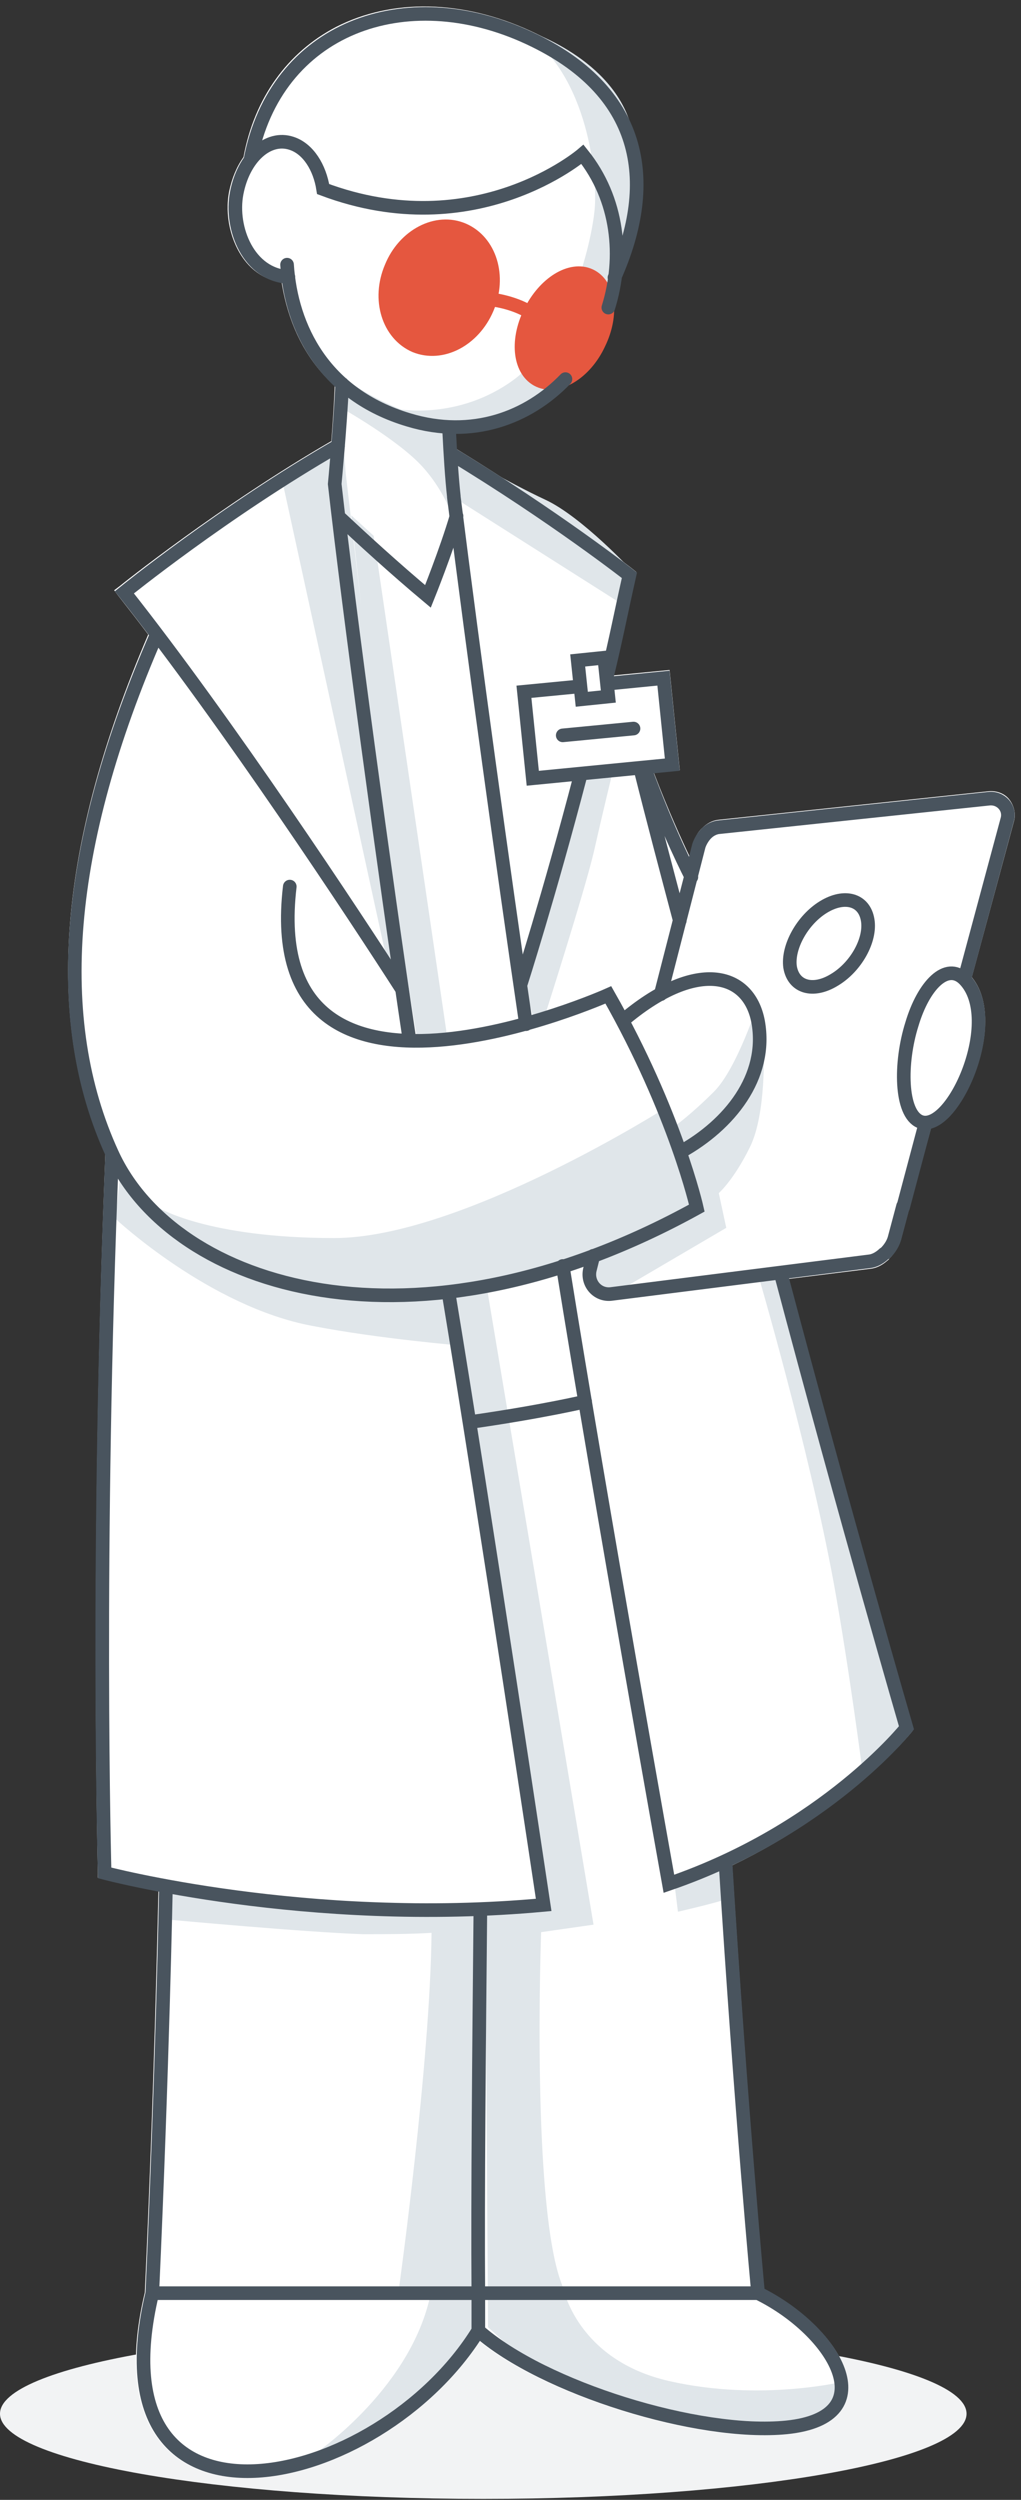 <svg width="150" height="367" viewBox="0 0 150 367" fill="none" xmlns="http://www.w3.org/2000/svg">
<rect x="0" y="0" width="150" height="367" fill="#333333" stroke="none"/>
<g style="mix-blend-mode:multiply">
<path d="M71 366.856C110.212 366.856 142 361.26 142 354.356C142 347.453 110.212 341.856 71 341.856C31.788 341.856 0 347.453 0 354.356C0 361.26 31.788 366.856 71 366.856Z" fill="#F2F3F4"/>
</g>
<path d="M15.473 169.457C13.173 227.457 14.373 274.457 14.373 274.957V275.657L15.073 275.857C15.173 275.857 18.173 276.657 23.273 277.657C23.173 281.257 22.673 306.257 21.273 336.557C16.973 354.557 24.273 360.557 28.973 362.457C31.173 363.357 33.573 363.757 36.173 363.757C47.773 363.757 62.673 355.457 70.373 343.657C79.573 351.157 99.073 357.557 112.173 357.557C113.373 357.557 114.573 357.457 115.573 357.357C122.173 356.657 124.073 353.857 124.473 351.557C125.473 346.157 119.073 339.557 112.273 336.057C111.873 332.157 109.673 307.257 107.573 273.857C124.673 265.657 133.773 254.457 133.873 254.357L134.173 253.957L134.073 253.457C133.973 253.157 125.173 223.057 115.873 187.757L127.973 186.257C128.773 186.157 129.573 185.757 130.273 185.157C130.373 185.057 130.573 184.957 130.673 184.757C131.473 183.957 132.073 182.957 132.373 181.957L133.573 177.457L136.773 165.657C138.173 165.257 139.673 164.057 140.973 161.957C144.273 157.057 146.573 148.057 142.773 143.457L148.973 120.557C149.273 119.457 148.973 118.257 148.273 117.357C147.573 116.457 146.373 116.057 145.273 116.157L105.473 120.357C104.673 120.457 103.873 120.857 103.173 121.557C102.473 122.157 102.073 123.057 101.873 123.857L101.373 125.857C100.173 123.357 98.173 118.957 96.073 113.457L99.873 113.057L98.373 98.357L90.073 99.157C91.273 94.257 92.373 89.357 93.373 84.557L93.473 83.957L92.973 83.557C92.873 83.457 81.873 74.957 66.973 65.857C66.973 65.157 66.873 64.357 66.873 63.557C73.073 63.557 78.973 61.057 83.573 56.357C85.573 55.357 87.573 53.457 88.773 50.757C89.673 48.857 90.173 46.957 90.073 45.157C90.473 43.757 90.873 42.257 91.073 40.857C98.273 24.657 93.573 11.757 77.973 4.557C67.973 -0.043 57.573 -0.243 49.373 3.957C42.273 7.657 37.373 14.357 35.773 23.057C34.773 24.457 34.073 26.157 33.673 28.057C32.973 31.557 33.873 35.557 35.973 38.257C37.373 40.057 39.273 41.157 41.373 41.457C42.373 47.657 44.973 52.857 49.173 56.657C49.073 59.257 48.873 62.257 48.673 64.757C32.273 74.257 17.673 85.957 17.573 86.057L16.773 86.657L17.373 87.457C18.773 89.257 20.273 91.157 21.773 93.157C8.573 123.857 6.473 149.557 15.473 169.457Z" fill="white"/>
<path d="M66.7 66.156C66.7 66.156 74.7 70.856 80.1 73.356C85.5 75.856 92.9 83.856 92.9 83.856L91.8 88.956L67.2 73.356L66.6 66.156H66.7ZM65.6 151.556L54.9 78.656L51.6 75.656L53.1 89.256L50.8 69.556L50.5 65.656L41.4 70.256L57.4 143.556L59.2 140.656V139.856L61.2 152.056L65.7 151.556H65.6ZM111.3 186.856C111.3 186.856 118.8 212.356 122.5 232.456C124.7 244.556 126.7 259.956 126.7 259.956L133.7 252.356L115.2 186.456L111.3 186.956V186.856ZM54.9 189.756C54.9 189.756 62.2 189.256 74.5 187.856C86.8 186.556 102.6 176.656 102.6 176.656L100.7 168.256C100.7 168.256 105.9 165.756 109.6 160.956C113.3 156.156 111.4 147.156 111.4 147.156C111.4 147.156 108.3 156.856 104.9 160.256C101.5 163.656 99.1 165.356 99.1 165.356L98.1 162.456C98.1 162.456 67.8 181.756 49.1 181.756C30.4 181.756 23.2 177.256 23.2 177.256C29.8 186.956 55 189.856 55 189.856L54.9 189.756ZM17 178.956C17 178.956 30.8 191.856 45.9 194.656C55.7 196.556 67.9 197.556 67.9 197.556L66.6 188.856C66.6 188.856 53 188.956 52.2 188.856C51.4 188.756 46.3 188.856 34.9 185.156C23.5 181.456 17.8 170.856 17.8 170.856L17 178.856V178.956ZM50.1 59.856C50.1 59.856 58.5 64.556 62.1 68.556C65.7 72.556 66.8 76.756 66.8 76.756C66.8 76.756 67.8 75.856 67.5 75.056C67.2 74.256 66.4 62.556 66.4 62.556C66.4 62.556 63.3 61.956 58.3 59.856C53.3 57.756 50.5 55.456 50.5 55.456L50 59.856H50.1ZM106.3 164.156L100.6 168.356L102.5 176.756L86.4 184.156L87.1 188.256L88.4 188.956L90.5 189.756L106.7 180.256L105.6 175.156C105.6 175.156 107.8 173.256 110.2 168.356C112.6 163.456 112.2 153.956 112.2 153.956L106.4 164.156H106.3ZM85 113.856L76.9 143.856L78.3 149.256L80.1 148.956C80.1 148.956 85.7 131.456 87.2 125.256C88.6 119.056 90 113.356 90 113.356L88 113.856H85ZM98.3 349.556C84.7 346.456 82.7 335.756 82.7 335.756C78 324.656 79.5 283.656 79.5 283.656L87.2 282.556L71.4 188.256L66.6 188.956L70.8 216.056L80.1 278.956L71.2 280.656V279.656C71.2 279.656 51 279.256 43.8 278.756C36.6 278.256 24.8 276.056 24.8 276.056L25.2 281.856C25.2 281.856 44.7 283.656 53.3 283.956C56.4 283.956 60.2 283.956 63.4 283.756C63.2 303.056 58.6 336.056 58.6 336.056H63.4C60.9 350.256 46.5 360.056 46.5 360.056C46.5 360.056 55.3 356.456 61.7 351.456C68 346.456 70.3 342.656 70.3 342.656L71 336.956L71.3 283.256L71.7 341.656L75 344.656L88.2 351.356L100.1 354.556C100.1 354.556 110.7 355.856 117.3 355.556C123.9 355.256 124.3 349.556 124.3 349.556C124.3 349.556 111.9 352.656 98.3 349.556ZM99 275.856L99.6 280.656C99.6 280.656 105.3 279.357 107.2 278.656V272.456C107.1 272.456 98.9 275.856 98.9 275.856H99ZM66.5 62.556C70.6 62.356 78.9 60.956 83.5 55.756C88.1 50.556 91.1 39.556 91.1 39.556C91.1 39.556 96.1 25.056 91.8 16.056C87.5 7.056 75.6 3.856 75.6 3.856C86.3 9.656 87.7 25.556 87.4 30.256C87.1 34.956 83.8 49.456 75.6 55.657C67.4 61.757 58.5 60.056 58.5 60.056C58.5 60.056 62.5 62.956 66.6 62.756L66.5 62.556Z" fill="#E0E6EA"/>
<path d="M68.073 33.757C71.973 35.457 73.573 40.557 71.573 45.257C69.573 49.957 64.873 52.357 60.973 50.757C57.073 49.057 55.473 43.957 57.473 39.257C59.373 34.557 64.173 32.057 68.073 33.757ZM77.873 45.857C75.773 50.157 76.373 54.557 79.173 55.857C81.973 57.157 85.973 54.757 87.973 50.457C90.073 46.157 89.473 41.757 86.673 40.457C83.873 39.157 79.973 41.557 77.873 45.857ZM77.873 45.857C75.273 44.257 72.073 43.957 72.073 43.957L77.873 45.857Z" fill="#E5573F"/>
<path d="M77.873 45.857C75.773 50.157 76.373 54.557 79.173 55.857C81.973 57.157 85.973 54.757 87.973 50.457C90.073 46.157 89.473 41.757 86.673 40.457C83.873 39.157 79.973 41.557 77.873 45.857ZM77.873 45.857C75.273 44.257 72.073 43.957 72.073 43.957M68.073 33.757C71.973 35.457 73.573 40.557 71.573 45.257C69.573 49.957 64.873 52.357 60.973 50.757C57.073 49.057 55.473 43.957 57.473 39.257C59.373 34.557 64.173 32.057 68.073 33.757Z" stroke="#E5573F" stroke-width="2" stroke-miterlimit="10"/>
<path d="M89.373 45.157C91.673 37.757 90.873 29.257 85.573 22.657C85.573 22.657 69.873 36.157 47.473 27.757C46.973 24.557 45.273 21.857 42.873 21.057C39.373 19.857 35.773 23.157 34.773 28.357C33.773 33.557 36.573 40.357 42.373 40.657M42.173 38.857C42.773 48.057 47.573 57.957 60.073 61.657C69.373 64.457 77.573 61.357 83.073 55.657M90.273 40.757C96.673 26.457 94.273 13.257 77.673 5.557C59.573 -2.843 40.473 4.057 36.773 23.557M65.973 62.957C66.173 66.957 66.373 70.057 66.673 72.857M50.073 76.157C53.173 79.057 57.973 83.457 62.873 87.557C62.873 87.557 65.573 80.857 67.073 75.757M50.273 56.357C49.973 62.757 49.173 71.057 49.173 71.057C51.273 89.757 56.473 127.957 60.173 152.757M16.473 169.357C14.073 228.057 15.373 274.957 15.373 274.957C15.373 274.957 45.173 282.857 79.873 279.657C79.873 279.657 71.273 222.257 65.873 189.657M16.473 169.357C7.473 149.757 9.473 124.257 22.973 93.257M16.473 169.357C25.573 189.257 60.873 200.257 102.373 177.357C102.373 177.357 99.273 163.457 89.373 146.057C89.373 146.057 37.973 169.057 42.573 130.157M24.373 277.257C24.373 277.257 23.873 303.657 22.373 336.657M22.373 336.657H111.373M22.373 336.657C13.173 375.257 55.673 365.857 70.273 342.157M111.373 336.657C111.373 336.657 108.873 310.157 106.573 273.257M111.373 336.657C122.573 342.157 130.173 354.857 115.573 356.357C102.673 357.657 79.773 350.557 70.273 342.157M70.273 342.157V336.657C70.173 321.857 70.373 300.957 70.573 280.357M89.173 99.257C90.473 93.957 91.273 89.757 92.473 84.457C92.473 84.457 81.373 75.757 66.173 66.557M76.473 144.557C76.473 144.557 80.673 131.457 85.273 113.857M66.673 72.957C69.673 96.857 73.873 127.157 77.273 150.357M82.673 185.857C88.273 220.757 98.273 276.557 98.273 276.557C121.273 268.657 133.173 253.657 133.173 253.657C133.173 253.657 124.273 223.057 114.673 186.857M94.073 112.857C95.973 120.457 97.973 127.957 99.873 135.157M85.273 100.757L76.973 101.557L78.273 114.257L98.773 112.257L97.473 99.557L89.373 100.357M100.073 169.057C107.073 165.157 112.873 158.157 111.373 149.957C109.973 142.657 102.173 140.757 91.473 149.857M135.973 164.857L132.673 177.257M141.673 143.757L147.973 120.357C148.473 118.657 147.073 117.057 145.273 117.257L105.473 121.457C104.873 121.557 104.273 121.857 103.773 122.357C103.273 122.857 102.873 123.557 102.673 124.157L97.073 145.957M141.673 143.757C139.073 141.157 135.673 144.657 133.973 150.357C132.173 156.057 132.273 163.457 135.173 164.657C139.873 166.557 147.473 149.657 141.673 143.757ZM87.173 184.357L86.673 186.357C86.173 188.357 87.773 190.257 89.873 189.957L127.873 185.157C128.473 185.057 129.073 184.757 129.673 184.257C129.773 184.157 129.873 184.057 130.073 183.957C130.773 183.257 131.273 182.457 131.473 181.557L132.673 177.057M82.673 107.957L93.073 106.957M49.673 65.457C32.973 75.057 18.273 86.957 18.273 86.957C33.473 106.157 52.073 134.357 59.073 145.257M94.673 112.657C98.173 122.257 101.573 128.757 101.573 128.757M69.173 208.757C79.673 207.257 85.973 205.757 85.973 205.757M88.773 96.557L84.873 96.957L85.473 102.657L89.373 102.257L88.773 96.557ZM127.473 135.057C126.973 132.057 124.073 131.257 120.973 133.157C117.873 135.057 115.673 139.057 116.073 141.957C116.573 144.957 119.473 145.757 122.573 143.857C125.773 141.957 127.973 137.957 127.473 135.057Z" stroke="#49545E" stroke-width="2" stroke-miterlimit="10" stroke-linecap="round"/>
</svg>
